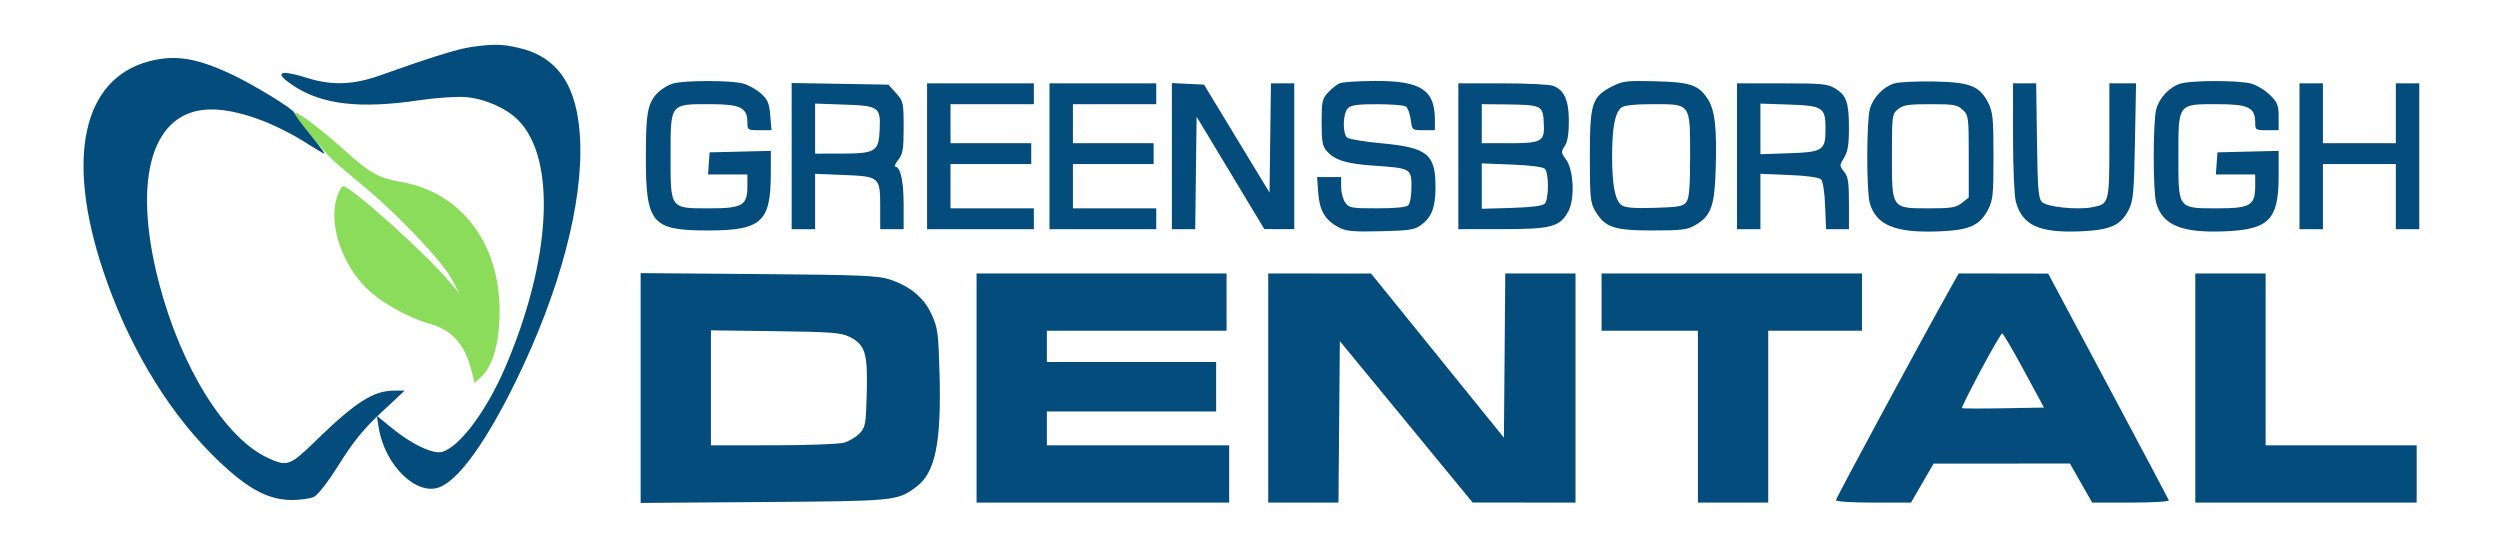 <svg xmlns="http://www.w3.org/2000/svg" width="960" height="210" viewBox="0 0 960 210" version="1.1"><path d="M 113 43.520 C 113 44.612, 125.264 59.362, 128.462 62.116 C 130.133 63.555, 135.587 68.139, 140.582 72.304 C 153.136 82.773, 169.916 100.545, 173.405 107.068 L 176.311 112.500 171.998 107.500 C 162.259 96.208, 134.644 71.500, 131.762 71.500 C 131.105 71.500, 129.932 73.748, 129.156 76.496 C 126.344 86.450, 131.284 101.202, 140.535 110.478 C 146.101 116.059, 156.453 121.905, 165.181 124.395 C 173.690 126.823, 178.540 132.315, 181.079 142.400 L 182.263 147.102 184.551 144.952 C 188.937 140.832, 191.342 133.357, 191.795 122.440 C 192.941 94.837, 177.958 73.993, 154 69.859 C 145.329 68.363, 142.049 66.512, 132 57.442 C 122.493 48.862, 113 41.906, 113 43.520" stroke="none" fill="#8cdc5c" fill-rule="evenodd"/><path d="M 180.883 18.069 C 175.602 18.845, 165.837 21.888, 146 28.937 C 135.701 32.597, 127.476 32.907, 118.161 29.987 C 107.105 26.521, 104.861 27.732, 112.708 32.930 C 123.668 40.190, 138.276 41.873, 161 38.496 C 167.325 37.556, 175.263 37.004, 178.639 37.269 C 186.051 37.852, 194.264 41.418, 198.923 46.077 C 213.817 60.971, 211.746 99.967, 193.861 141.401 C 186.654 158.096, 176.248 171.896, 169.609 173.562 C 166.167 174.426, 157.964 170.503, 150.593 164.470 L 144.686 159.634 145.390 164.067 C 147.712 178.693, 160.054 190.706, 168.964 187.015 C 176.401 183.934, 186.738 169.523, 198.024 146.500 C 214.925 112.022, 223.944 78.129, 222.760 53.541 C 221.773 33.046, 214.344 21.936, 199.254 18.385 C 192.918 16.894, 189.302 16.832, 180.883 18.069 M 57.081 23.588 C 31.804 30.385, 25.189 60.536, 39.513 103.668 C 48.737 131.442, 63.430 156.396, 80.987 174.104 C 93.810 187.037, 102.434 192, 112.087 192 C 115.288 192, 119.062 191.473, 120.476 190.829 C 122.074 190.101, 125.781 185.318, 130.273 178.187 C 135.802 169.412, 139.602 164.753, 146.448 158.358 L 155.397 150 151.321 150 C 143.418 150, 136.495 154.424, 121.385 169.129 C 111.356 178.888, 110.366 179.256, 103.057 175.941 C 86.506 168.432, 69.456 141.061, 60.993 108.415 C 50.573 68.216, 58.455 42.111, 81.040 42.022 C 91.273 41.981, 105.263 46.989, 118.407 55.397 C 121.504 57.379, 124.284 59, 124.584 59 C 124.883 59, 122.400 55.660, 119.064 51.579 C 115.729 47.497, 113 43.778, 113 43.314 C 113 42.070, 97.649 32.650, 89 28.587 C 75.380 22.188, 67.108 20.893, 57.081 23.588 M 258.469 32.062 C 256.801 32.547, 254.389 33.920, 253.109 35.114 C 248.739 39.184, 248 42.807, 248 60.152 C 248 85.919, 250.185 88.500, 272 88.500 C 292.226 88.500, 295.935 85.207, 295.978 67.218 L 296 57.937 284.250 58.218 L 272.500 58.500 272.193 62.750 L 271.885 67 279.443 67 L 287 67 287 71.500 C 287 78.882, 285.107 80, 272.611 80 C 257.182 80, 257.500 80.421, 257.500 60 C 257.500 39.579, 257.182 40, 272.611 40 C 284.328 40, 287 41.300, 287 47 C 287 49.901, 287.153 50, 291.624 50 L 296.248 50 295.778 44.332 C 295.382 39.563, 294.816 38.224, 292.207 35.894 C 290.502 34.370, 287.395 32.648, 285.303 32.067 C 280.783 30.812, 262.778 30.809, 258.469 32.062 M 514.500 31.954 C 513.400 32.409, 511.375 33.992, 510 35.471 C 507.726 37.918, 507.500 38.957, 507.500 46.976 C 507.500 54.376, 507.821 56.150, 509.500 58.033 C 512.629 61.542, 517.018 62.892, 527.653 63.617 C 541.773 64.579, 542 64.708, 542 71.775 C 542 74.979, 541.460 78.140, 540.800 78.800 C 540.016 79.584, 535.879 80, 528.857 80 C 518.889 80, 518.001 79.840, 516.557 77.777 C 515.701 76.555, 515 73.855, 515 71.777 L 515 68 510.380 68 L 505.760 68 506.195 74.013 C 506.693 80.908, 508.861 84.565, 514.071 87.300 C 516.956 88.815, 519.512 89.053, 530.178 88.800 C 541.186 88.540, 543.228 88.225, 545.678 86.410 C 549.763 83.385, 551.187 79.715, 551.234 72.088 C 551.315 59.229, 548.204 56.663, 530.565 55.037 C 524 54.432, 518.038 53.446, 517.315 52.846 C 515.463 51.309, 515.640 43.503, 517.571 41.571 C 518.786 40.357, 521.341 40.003, 528.821 40.015 C 534.145 40.024, 539.097 40.409, 539.826 40.871 C 540.555 41.334, 541.402 43.577, 541.707 45.856 C 542.263 49.997, 542.266 50, 546.632 50 L 551 50 551 45.968 C 551 34.495, 545.632 31.022, 528 31.085 C 521.675 31.108, 515.600 31.499, 514.500 31.954 M 619.023 33.199 C 611.279 37.179, 610.500 39.627, 610.500 60 C 610.500 75.800, 610.698 77.837, 612.535 80.965 C 616.262 87.308, 619.737 88.500, 634.500 88.500 C 645.774 88.500, 647.960 88.230, 650.965 86.465 C 657.072 82.877, 658.387 79.258, 658.838 64.800 C 659.330 48.988, 658.511 42.055, 655.647 37.800 C 652.128 32.573, 648.967 31.537, 635.500 31.199 C 624.605 30.926, 623.088 31.111, 619.023 33.199 M 727.395 32.032 C 723.201 33.315, 719.241 37.472, 718.018 41.873 C 716.724 46.532, 716.696 73.453, 717.980 77.931 C 720.437 86.497, 727.815 89.521, 744.612 88.847 C 756.307 88.377, 760.172 86.660, 763.402 80.500 C 765.287 76.907, 765.500 74.821, 765.497 60 C 765.494 45.505, 765.251 43.017, 763.497 39.528 C 760.210 32.990, 756.502 31.535, 742.500 31.291 C 735.900 31.176, 729.103 31.509, 727.395 32.032 M 837.395 32.081 C 833.228 33.290, 829.248 37.446, 828.018 41.873 C 826.724 46.532, 826.696 73.453, 827.980 77.931 C 830.441 86.512, 837.845 89.541, 854.588 88.817 C 871.363 88.091, 875 84.294, 875 67.508 L 875 57.937 863.250 58.218 L 851.500 58.500 851.193 62.750 L 850.885 67 858.443 67 L 866 67 866 71.500 C 866 78.882, 864.107 80, 851.611 80 C 836.182 80, 836.500 80.421, 836.500 60 C 836.500 39.579, 836.182 40, 851.611 40 C 863.328 40, 866 41.300, 866 47 C 866 49.889, 866.167 50, 870.500 50 L 875 50 875 44.900 C 875 40.465, 874.570 39.370, 871.703 36.503 C 869.890 34.690, 866.627 32.712, 864.453 32.109 C 859.780 30.811, 841.835 30.793, 837.395 32.081 M 304 59.938 L 304 88 308.500 88 L 313 88 313 77.372 L 313 66.743 324.139 67.202 C 337.825 67.766, 338 67.924, 338 79.691 L 338 88 342.500 88 L 347 88 347 78.547 C 347 69.560, 345.764 64, 343.767 64 C 343.265 64, 343.788 62.814, 344.927 61.365 C 346.706 59.105, 347 57.331, 347 48.881 C 347 39.414, 346.887 38.905, 344.084 35.766 L 341.168 32.500 322.584 32.188 L 304 31.876 304 59.938 M 356 60 L 356 88 376.500 88 L 397 88 397 84 L 397 80 381 80 L 365 80 365 71.500 L 365 63 380.500 63 L 396 63 396 59 L 396 55 380.500 55 L 365 55 365 47.500 L 365 40 381 40 L 397 40 397 36 L 397 32 376.500 32 L 356 32 356 60 M 403 60 L 403 88 423.500 88 L 444 88 444 84 L 444 80 428 80 L 412 80 412 71.500 L 412 63 427.500 63 L 443 63 443 59 L 443 55 427.500 55 L 412 55 412 47.500 L 412 40 428 40 L 444 40 444 36 L 444 32 423.500 32 L 403 32 403 60 M 450 59.952 L 450 88 454.480 88 L 458.961 88 459.230 66.405 L 459.500 44.809 472.500 66.388 L 485.500 87.966 491.250 87.983 L 497 88 497 60 L 497 32 492.520 32 L 488.040 32 487.770 52.974 L 487.500 73.948 474.924 53.224 L 462.347 32.500 456.174 32.202 L 450 31.905 450 59.952 M 560 60 L 560 88 576.750 87.998 C 595.841 87.997, 599.168 87.085, 602.303 81 C 604.806 76.142, 604.284 65.228, 601.360 61.274 C 599.428 58.660, 599.393 58.294, 600.863 56.080 C 601.937 54.462, 602.444 51.393, 602.444 46.513 C 602.444 38.504, 600.697 34.596, 596.383 32.955 C 595.001 32.430, 586.249 32, 576.935 32 L 560 32 560 60 M 667 60 L 667 88 671.500 88 L 676 88 676 77.372 L 676 66.743 687.026 67.197 C 693.809 67.477, 698.523 68.122, 699.276 68.875 C 699.998 69.596, 700.643 73.771, 700.849 79.049 L 701.199 88 705.599 88 L 710 88 710 78.111 C 710 69.947, 709.674 67.819, 708.133 65.916 C 706.312 63.667, 706.312 63.536, 708.129 60.555 C 709.545 58.234, 709.993 55.535, 709.996 49.315 C 710.001 39.403, 709.048 36.609, 704.775 34.004 C 701.837 32.213, 699.727 32.007, 684.250 32.004 L 667 32 667 60 M 773.006 52.750 C 773.009 64.560, 773.480 75.223, 774.099 77.500 C 776.542 86.487, 783.027 89.473, 798.732 88.842 C 810.377 88.374, 814.460 86.549, 817.462 80.472 C 819.189 76.977, 819.473 73.829, 819.832 54.250 L 820.239 32 815.119 32 L 810 32 810 53.929 C 810 78.278, 809.981 78.350, 803.379 79.589 C 797.573 80.678, 786.054 79.482, 784.163 77.594 C 782.733 76.166, 782.457 72.851, 782.196 53.966 L 781.892 32 777.446 32 L 773 32 773.006 52.750 M 883 60 L 883 88 887.500 88 L 892 88 892 75.500 L 892 63 906 63 L 920 63 920 75.500 L 920 88 924.500 88 L 929 88 929 60 L 929 32 924.500 32 L 920 32 920 43.500 L 920 55 906 55 L 892 55 892 43.500 L 892 32 887.500 32 L 883 32 883 60 M 313 49.389 L 313 59 322.750 58.985 C 336.244 58.965, 337.420 58.254, 337.792 49.882 C 338.185 41.042, 337.581 40.620, 323.860 40.150 L 313 39.779 313 49.389 M 569 47.500 L 569 55 579.309 55 C 592.245 55, 593.233 54.416, 592.810 47.010 C 592.437 40.472, 591.963 40.247, 578.250 40.100 L 569 40 569 47.500 M 622.636 41.277 C 620.178 43.075, 619.048 48.970, 619.048 60 C 619.048 71.099, 620.177 76.916, 622.695 78.790 C 624.014 79.772, 627.414 80.048, 635.332 79.817 C 644.684 79.543, 646.359 79.235, 647.582 77.559 C 648.664 76.078, 649 71.873, 649 59.809 C 649 39.558, 649.319 40, 634.691 40 C 627.907 40, 623.785 40.437, 622.636 41.277 M 676 49.500 L 676 59.221 687.095 58.842 C 700.043 58.398, 701 57.755, 701 49.500 C 701 41.245, 700.043 40.602, 687.095 40.158 L 676 39.779 676 49.500 M 728.861 41.912 C 726.556 43.778, 726.500 44.206, 726.500 60 C 726.500 80.305, 726.279 80, 740.976 80 C 749.330 80, 751.109 79.702, 753.365 77.927 L 756 75.855 756 60.102 C 756 44.928, 755.915 44.269, 753.686 42.174 C 751.625 40.239, 750.264 40, 741.296 40 C 732.867 40, 730.836 40.312, 728.861 41.912 M 569 71.460 L 569 80.172 580.453 79.836 C 587.947 79.616, 592.341 79.063, 593.167 78.236 C 594.776 76.623, 594.823 66.423, 593.229 64.829 C 592.494 64.094, 587.572 63.459, 580.515 63.189 L 569 62.748 569 71.460 M 246 148.998 L 246 193.124 293.250 192.778 C 344.078 192.405, 344.537 192.360, 351.828 186.969 C 359.199 181.519, 361.534 170.021, 360.771 142.923 C 360.346 127.801, 360.080 125.854, 357.740 120.742 C 354.789 114.298, 349.551 109.936, 341.586 107.291 C 337.186 105.830, 330.394 105.552, 291.250 105.237 L 246 104.872 246 148.998 M 375 149 L 375 193 423.500 193 L 472 193 472 182 L 472 171 437 171 L 402 171 402 164.500 L 402 158 434.500 158 L 467 158 467 148.500 L 467 139 434.500 139 L 402 139 402 133 L 402 127 436.500 127 L 471 127 471 116 L 471 105 423 105 L 375 105 375 149 M 487 149 L 487 193 500.486 193 L 513.972 193 514.236 161.992 L 514.500 130.985 540 161.977 L 565.500 192.970 585.250 192.985 L 605 193 605 149 L 605 105 591.514 105 L 578.028 105 577.764 136.533 L 577.500 168.065 552 136.557 L 526.500 105.049 506.750 105.024 L 487 105 487 149 M 615 116 L 615 127 633.500 127 L 652 127 652 160 L 652 193 665.500 193 L 679 193 679 160 L 679 127 697 127 L 715 127 715 116 L 715 105 665 105 L 615 105 615 116 M 749.183 110.250 C 739.482 127.432, 705 191.282, 705 192.064 C 705 192.602, 711.125 193, 719.413 193 L 733.825 193 738.163 185.512 L 742.500 178.025 768.682 178.012 L 794.864 178 799.131 185.500 L 803.398 193 818.282 193 C 826.515 193, 833.018 192.604, 832.833 192.114 C 832.650 191.626, 822.150 171.840, 809.500 148.143 L 786.500 105.059 769.323 105.029 L 752.147 105 749.183 110.250 M 843 149 L 843 193 885.500 193 L 928 193 928 182 L 928 171 899 171 L 870 171 870 138 L 870 105 856.500 105 L 843 105 843 149 M 273 148.923 L 273 171 296.750 170.994 C 309.813 170.991, 322.108 170.542, 324.074 169.996 C 326.040 169.450, 328.740 167.842, 330.074 166.424 C 332.345 164.010, 332.522 163.005, 332.838 150.673 C 333.227 135.500, 332.236 132.347, 326.121 129.303 C 322.988 127.743, 319.163 127.456, 297.750 127.173 L 273 126.846 273 148.923 M 760.610 142.186 C 756.446 149.988, 753.192 156.525, 753.379 156.712 C 753.566 156.899, 760.733 156.928, 769.305 156.776 L 784.891 156.500 777.195 142.267 C 772.963 134.439, 769.203 128.026, 768.841 128.017 C 768.478 128.008, 764.774 134.384, 760.610 142.186" stroke="none" fill="#044c7c" fill-rule="evenodd"/></svg>